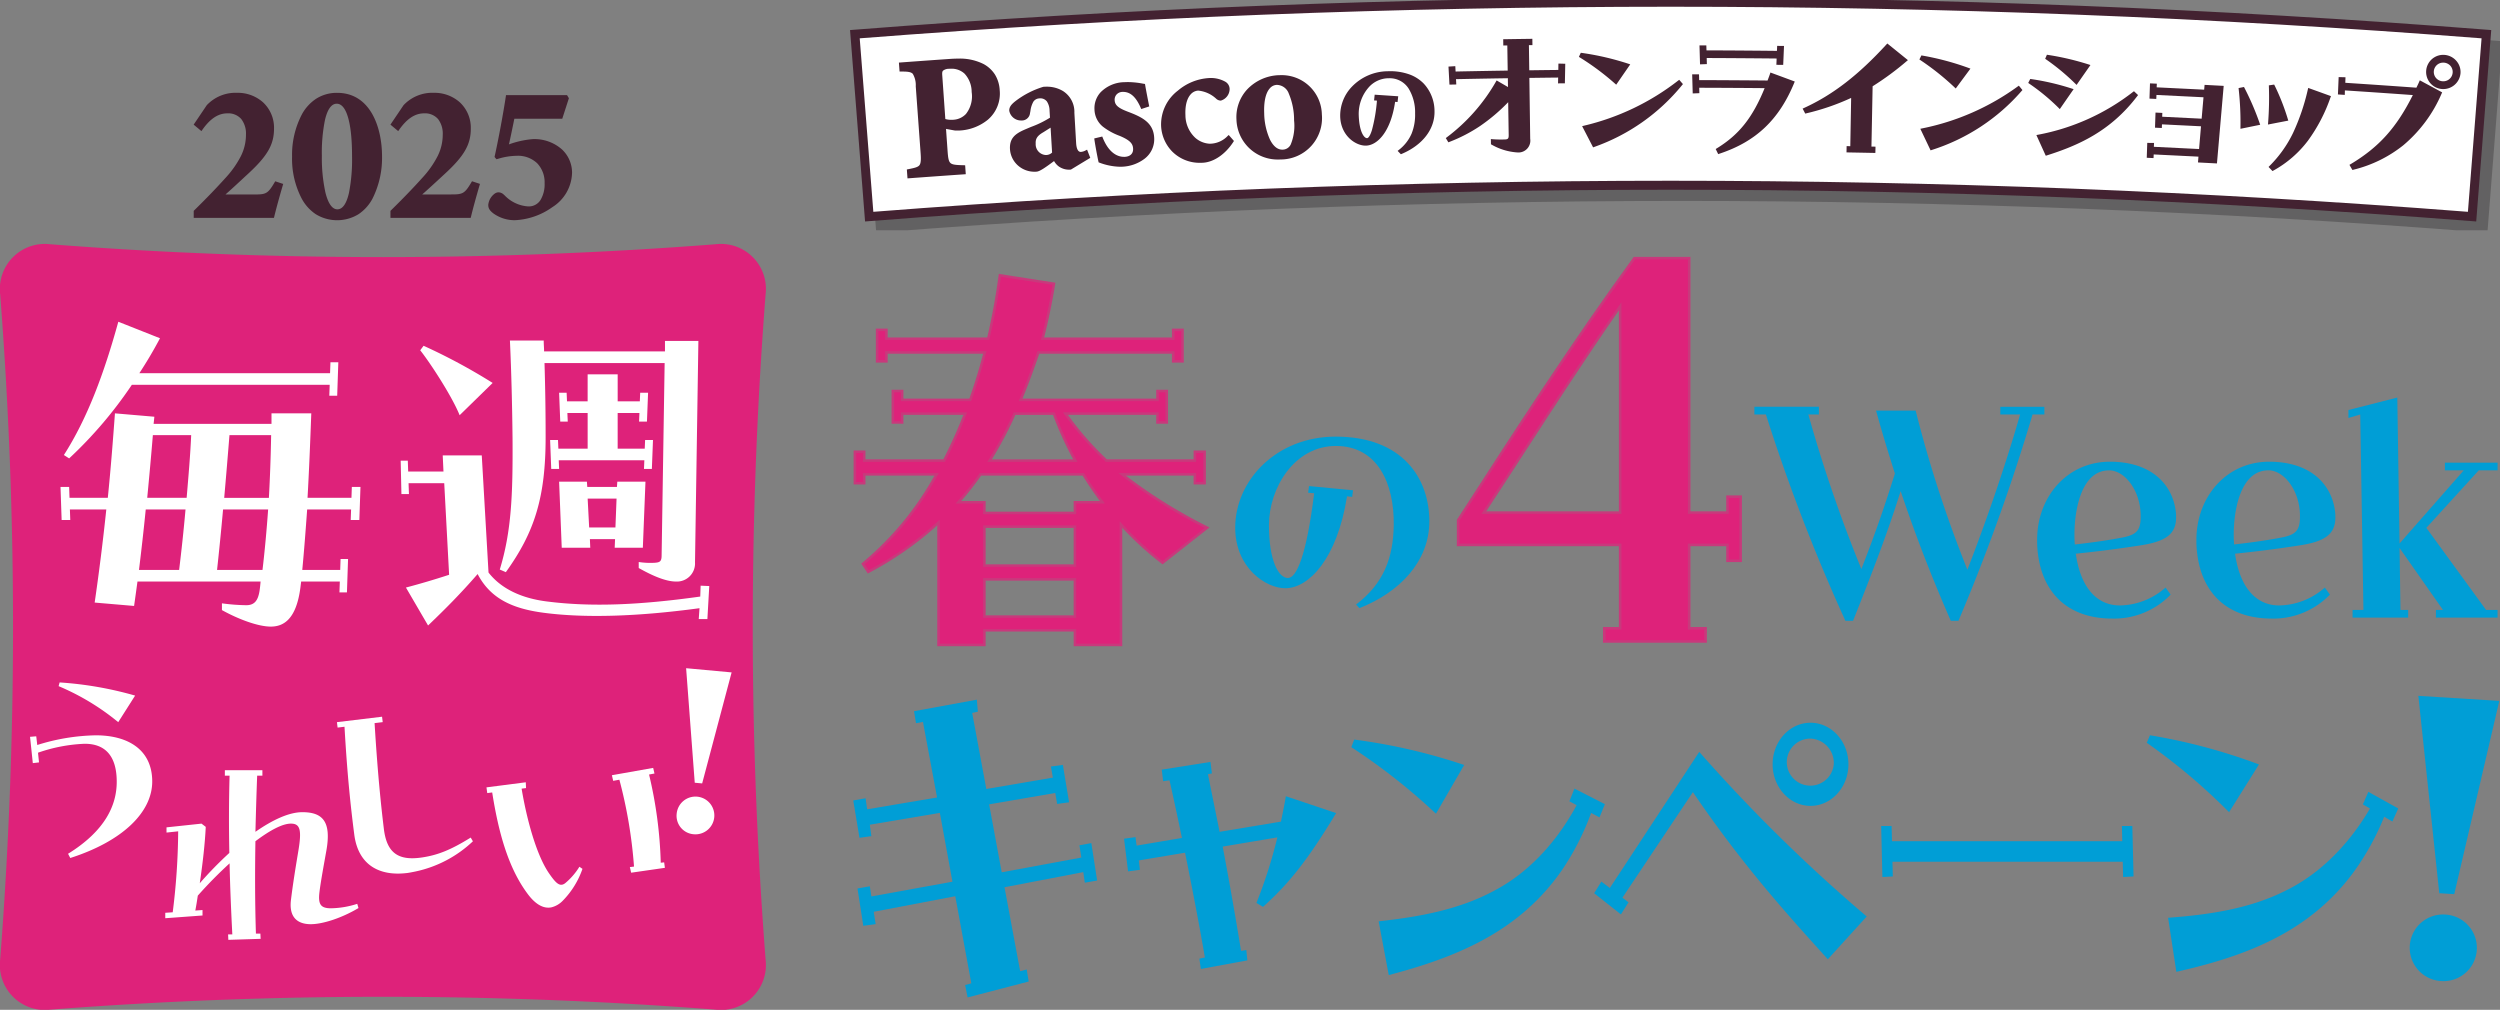 <svg xmlns="http://www.w3.org/2000/svg" xmlns:xlink="http://www.w3.org/1999/xlink" width="496.746" height="200.65" viewBox="0 0 496.746 200.65"><rect x="0" y="0" width="496.746" height="200.65" fill="#808080" stroke="none"/><defs><clipPath id="a"><rect width="496.746" height="200.65" fill="none"/></clipPath><clipPath id="c"><rect width="325.138" height="43.526" fill="none"/></clipPath></defs><g clip-path="url(#a)"><g clip-path="url(#a)"><path d="M95.081,55.6c-.613,2.07-1.341,4.714-1.724,6.323H77.876V60.891c2.031-1.993,4.253-4.253,6.207-6.438,2.874-3.219,4.178-5.825,4.178-8.813,0-2.721-1.341-4.484-3.948-4.484-2.3,0-3.947,1.609-5.211,3.41l-1.15-.958L80.4,39.967a7.583,7.583,0,0,1,5.863-2.375,6.709,6.709,0,0,1,7.051,6.859c0,2.989-1.149,5.174-5.058,8.776-1.5,1.379-3.641,3.372-5.02,4.56h6.438c2.375,0,2.835-.153,4.253-2.567Z" transform="translate(-39.127 -18.887)" fill="#432231"/><path d="M93.561,62.183H77.618v-1.4l.077-.076c2.434-2.389,4.518-4.551,6.2-6.426a19.294,19.294,0,0,0,3.126-4.433A9.54,9.54,0,0,0,88,45.639a4.734,4.734,0,0,0-.935-3.1,3.423,3.423,0,0,0-2.754-1.13c-1.831,0-3.419,1.049-5,3.3l-.161.229-1.544-1.286,2.6-3.857a7.847,7.847,0,0,1,6.06-2.466,7.522,7.522,0,0,1,5.137,1.9,6.879,6.879,0,0,1,2.172,5.214c0,3.161-1.3,5.423-5.141,8.965l-.593.547C86.6,55.111,85.1,56.5,83.929,57.529h5.75c2.3,0,2.677-.136,4.031-2.44l.106-.18,1.584.527-.071.239c-.657,2.222-1.365,4.816-1.721,6.31Zm-15.427-.516h15.02c.357-1.468,1-3.821,1.609-5.9l-.715-.238c-1.388,2.325-1.974,2.515-4.369,2.515H82.546l.526-.453c1.2-1.036,2.986-2.683,4.42-4.007l.593-.548a19.773,19.773,0,0,0,3.945-4.555,7.757,7.757,0,0,0,1.03-4.031,6.376,6.376,0,0,0-2.005-4.835,7.008,7.008,0,0,0-4.787-1.766,7.343,7.343,0,0,0-5.658,2.274L78.3,43.559l.757.631a9.919,9.919,0,0,1,2.114-2.213,5.256,5.256,0,0,1,3.146-1.08,3.965,3.965,0,0,1,3.148,1.313,5.233,5.233,0,0,1,1.058,3.429,10.045,10.045,0,0,1-1.036,4.432,19.783,19.783,0,0,1-3.207,4.553c-1.667,1.864-3.733,4.008-6.142,6.374Z" transform="translate(-39.127 -18.887)" fill="#432231"/><path d="M125.853,37.592c6.515,0,8.661,6.858,8.661,12.378,0,5.594-2.146,12.415-8.661,12.415s-8.7-6.859-8.7-12.378c0-5.672,2.3-12.415,8.7-12.415m-.076,1.647c-2.606,0-3.219,5.519-3.219,10.616,0,5.135.8,10.882,3.334,10.882,2.567,0,3.18-5.518,3.18-10.845,0-5.4-.766-10.653-3.295-10.653" transform="translate(-58.862 -18.887)" fill="#432231"/><path d="M125.853,37.334c6.583,0,8.919,6.807,8.919,12.636a17.99,17.99,0,0,1-1.92,8.432,8.552,8.552,0,0,1-2.756,3.047,8.125,8.125,0,0,1-8.49,0,8.632,8.632,0,0,1-2.769-3.051,17.015,17.015,0,0,1-1.94-8.385,17.307,17.307,0,0,1,1.984-8.463,8.66,8.66,0,0,1,2.774-3.027A7.6,7.6,0,0,1,125.853,37.334Zm0,24.793a7.139,7.139,0,0,0,6.548-3.978,17.046,17.046,0,0,0,1.854-8.179,17.345,17.345,0,0,0-1.854-8.132,8.077,8.077,0,0,0-2.588-2.872,7.556,7.556,0,0,0-7.879-.015,8.151,8.151,0,0,0-2.607,2.85,16.789,16.789,0,0,0-1.916,8.206C117.412,55.6,119.623,62.127,125.853,62.127Zm-.076-23.146c1.3,0,2.254,1.176,2.846,3.495a31.715,31.715,0,0,1,.707,7.417,34.827,34.827,0,0,1-.634,7.478c-.557,2.405-1.5,3.625-2.8,3.625s-2.253-1.249-2.866-3.711a32.613,32.613,0,0,1-.726-7.429C122.3,42.639,123.47,38.981,125.777,38.981Zm.115,21.5c1.031,0,1.805-1.085,2.3-3.225a34.342,34.342,0,0,0,.621-7.361c0-6.606-1.107-10.4-3.037-10.4-1.046,0-1.832,1.076-2.336,3.2a32.518,32.518,0,0,0-.625,7.16,32.1,32.1,0,0,0,.711,7.3C123.9,58.674,124.62,60.479,125.892,60.479Z" transform="translate(-58.862 -18.887)" fill="#432231"/><path d="M173.649,55.6c-.613,2.07-1.341,4.714-1.724,6.323H156.444V60.891c2.031-1.993,4.253-4.253,6.207-6.438,2.874-3.219,4.178-5.825,4.178-8.813,0-2.721-1.341-4.484-3.948-4.484-2.3,0-3.947,1.609-5.211,3.41l-1.15-.958,2.453-3.641a7.583,7.583,0,0,1,5.863-2.375,6.709,6.709,0,0,1,7.051,6.859c0,2.989-1.149,5.174-5.058,8.776-1.5,1.379-3.641,3.372-5.02,4.56h6.438c2.375,0,2.835-.153,4.253-2.567Z" transform="translate(-78.602 -18.887)" fill="#432231"/><path d="M172.129,62.183H156.186v-1.4l.077-.076c2.434-2.389,4.518-4.551,6.2-6.426a19.3,19.3,0,0,0,3.126-4.433,9.54,9.54,0,0,0,.985-4.209,4.734,4.734,0,0,0-.935-3.1,3.423,3.423,0,0,0-2.754-1.13c-1.831,0-3.419,1.049-5,3.3l-.161.229-1.544-1.286,2.6-3.857a7.847,7.847,0,0,1,6.06-2.466,7.522,7.522,0,0,1,5.137,1.9,6.879,6.879,0,0,1,2.172,5.214c0,3.161-1.3,5.423-5.141,8.965l-.592.547c-1.243,1.147-2.748,2.537-3.914,3.566h5.75c2.3,0,2.677-.136,4.031-2.44l.106-.18,1.584.527-.071.239c-.657,2.222-1.365,4.816-1.721,6.31ZM156.7,61.667h15.02c.357-1.468,1-3.821,1.609-5.9l-.715-.238c-1.388,2.325-1.974,2.515-4.369,2.515h-7.133l.526-.453c1.2-1.036,2.987-2.683,4.421-4.007l.593-.547a19.773,19.773,0,0,0,3.945-4.555,7.757,7.757,0,0,0,1.03-4.031,6.376,6.376,0,0,0-2.005-4.835,7.008,7.008,0,0,0-4.787-1.766,7.343,7.343,0,0,0-5.658,2.274l-2.314,3.435.757.631a9.917,9.917,0,0,1,2.114-2.213,5.255,5.255,0,0,1,3.146-1.08,3.965,3.965,0,0,1,3.148,1.313,5.233,5.233,0,0,1,1.058,3.429,10.045,10.045,0,0,1-1.036,4.432,19.783,19.783,0,0,1-3.207,4.553c-1.667,1.864-3.733,4.008-6.142,6.374Z" transform="translate(-78.602 -18.887)" fill="#432231"/><path d="M210.752,38.516l.23.383-1.227,3.794h-9.541c-.345,1.648-.843,4.177-1.227,5.748a19.044,19.044,0,0,1,5.1-1.188c4.944,0,7.55,3.142,7.55,6.438,0,2.375-1.112,4.713-3.832,6.629a13.483,13.483,0,0,1-7.281,2.529,6.921,6.921,0,0,1-4.062-1.264c-.8-.613-.958-1-.958-1.533a2.93,2.93,0,0,1,1.188-2.031,1.111,1.111,0,0,1,1.494.23,7.559,7.559,0,0,0,5.02,2.375c2.376,0,3.487-2.108,3.487-4.866a5.362,5.362,0,0,0-5.748-5.71,14.1,14.1,0,0,0-3.986.651l-.191-.23c.767-3.487,1.686-8.392,2.223-11.956Z" transform="translate(-98.226 -19.352)" fill="#432231"/><path d="M198.766,38.258H210.9l.365.608-1.32,4.084h-9.519c-.075.359-.156.753-.24,1.166-.27,1.316-.571,2.786-.836,3.925a18.3,18.3,0,0,1,4.736-1.047,8.259,8.259,0,0,1,5.806,2.053,6.322,6.322,0,0,1,2,4.643,8.3,8.3,0,0,1-3.941,6.84,13.814,13.814,0,0,1-7.43,2.576,7.235,7.235,0,0,1-4.222-1.32c-.789-.6-1.056-1.041-1.056-1.735a3.174,3.174,0,0,1,1.3-2.24l.008-.005a1.317,1.317,0,0,1,.737-.239,1.594,1.594,0,0,1,1.074.492l.147.129a7.1,7.1,0,0,0,4.7,2.18,2.738,2.738,0,0,0,2.419-1.283,6.086,6.086,0,0,0,.81-3.326,5.454,5.454,0,0,0-1.476-3.966,5.519,5.519,0,0,0-4.014-1.486,13.159,13.159,0,0,0-3.68.578l-.239.065-.16.043-.377-.454.027-.123c.789-3.586,1.7-8.5,2.219-11.939Zm11.84.516h-11.4c-.519,3.4-1.4,8.121-2.165,11.63l0,.006.078-.021a13.6,13.6,0,0,1,3.815-.6,5.611,5.611,0,0,1,6.006,5.968,6.587,6.587,0,0,1-.9,3.61,3.267,3.267,0,0,1-2.85,1.515,7.542,7.542,0,0,1-5.042-2.309l-.148-.13-.006-.005a1.11,1.11,0,0,0-.725-.356.8.8,0,0,0-.446.15,2.683,2.683,0,0,0-1.077,1.819c0,.395.061.721.857,1.328l.008.006a6.674,6.674,0,0,0,3.9,1.205,13.268,13.268,0,0,0,7.131-2.481,9.3,9.3,0,0,0,2.86-3.057,6.886,6.886,0,0,0,.864-3.362,5.811,5.811,0,0,0-1.84-4.267,7.756,7.756,0,0,0-5.452-1.913,18.759,18.759,0,0,0-5.009,1.173l-.452.163.114-.466c.286-1.174.634-2.87.941-4.367.1-.494.2-.961.283-1.373l.043-.205h9.563l1.133-3.5Z" transform="translate(-98.226 -19.352)" fill="#432231"/><path d="M152.122,239.628a8.941,8.941,0,0,1-9.955,9.955,856.209,856.209,0,0,0-132.177,0,8.941,8.941,0,0,1-9.955-9.955,856.34,856.34,0,0,0,0-132.177A8.941,8.941,0,0,1,9.99,97.5a856.334,856.334,0,0,0,132.177,0,8.94,8.94,0,0,1,9.955,9.955,856.342,856.342,0,0,0,0,132.177" transform="translate(0 -48.968)" fill="#de227a"/><path d="M24.164,161.31h1.715l.075,2.162h7.608c.6-5.893,1.044-11.711,1.418-16.784l7.833.672-.15,1.416H66.087v-2.088h7.906c-.223,6.042-.447,11.563-.745,16.784h8.727l.075-2.162h1.716l-.225,6.563H81.827l.075-2.088H73.173c-.3,4.177-.6,8.13-.97,12.01h7.535l.075-2.162H81.3l-.223,6.638H79.588l.075-2.162H71.98l-.149,1.194c-.821,6.341-3.357,7.757-5.893,7.757s-6.49-1.491-9.7-3.282v-1.342a38.418,38.418,0,0,0,4.849.373c1.64,0,2.312-.971,2.611-2.76.074-.448.148-1.12.223-1.94H39.456c-.224,1.641-.448,3.282-.672,4.848l-7.833-.672c.82-5.595,1.641-12.084,2.313-18.5H26.028l.075,2.088H24.387Zm.671-6.341c4.774-7.46,8.057-16.486,10.817-26.482l8.28,3.281c-1.343,2.538-2.685,4.774-4.1,6.939H77.724l.075-2.164h1.566l-.224,6.64H77.574l.075-2.162H38.337a83.781,83.781,0,0,1-12.458,14.62Zm22.9,22.826c.448-3.655.9-7.833,1.269-12.01H41.1c-.373,3.805-.9,8.429-1.343,12.01Zm1.492-14.323c.373-4.4.746-8.728.9-12.457H42.514c-.3,3.729-.746,8.578-1.119,12.457ZM64.3,177.8c.447-3.8.82-7.833,1.119-12.01H56.464c-.373,4.177-.82,8.58-1.194,12.01Zm1.268-14.323c.224-4.028.373-8.2.447-12.457h-8.28c-.3,3.729-.672,8.281-1.045,12.457Z" transform="translate(-12.141 -64.556)" fill="#fff"/><path d="M161.053,185.068c2.835-.746,5.595-1.566,8.579-2.536l-.97-18.2h-7.087l.075,2.162h-1.493l-.148-6.638h1.417l.074,2.162h7.012l-.149-3.207h7.758l1.342,23.273c2.612,3.358,6.788,5.147,11.562,5.745,8.728,1.119,18.276.746,30.51-.971l.074-2.162,1.716.074-.373,6.565h-1.716l.149-2.164c-12.084,1.641-22.677,2.014-31.032.9-6.191-.822-10.518-2.836-13.054-7.685-3.432,3.954-6.49,7.013-9.847,10.221Zm2.835-47.146.672-.895a116.2,116.2,0,0,1,13.725,7.386l-6.563,6.415c-1.493-3.729-5.819-10.369-7.833-12.906M179.7,181.487c2.312-7.534,2.611-14.844,2.536-26.109-.074-6.489-.223-12.9-.521-19.394h6.714c0,.745.074,1.491.074,2.163h24.021v-2.088h6.639l-.671,44.01a3.6,3.6,0,0,1-3.8,3.805c-2.163,0-5-1.342-7.385-2.686v-1.194a15.375,15.375,0,0,0,3.207.15c1.045-.076,1.343-.3,1.343-1.492l.6-38.193h-23.87c.149,4.922.223,9.771.223,14.7,0,11.935-2.163,18.872-7.906,26.854Zm10-25.736h1.567l.074,1.717h5.818v-7.087h-4.028l.075,1.715h-1.492l-.224-5.743h1.492l.075,1.715h4.1V142.7h5.968v5.372h4.4l.074-1.715h1.567l-.224,5.743h-1.566l.074-1.715h-4.327v7.087H208.5l.075-1.717h1.567l-.224,5.745h-1.566l.074-1.717H191.413l.075,1.717h-1.566Zm1.79,8.281h5.521l.074,1.045h5.894l.074-1.045h5.595l-.522,13.129h-5.595l.075-1.715h-5l.074,1.715h-5.669Zm11.189,9.1.224-5.743h-5.744l.3,5.743Z" transform="translate(-80.394 -68.323)" fill="#fff"/><path d="M19.553,306.569c7.4-4.589,9.672-9.672,9.672-14.31,0-4.933-2.122-7.549-6.365-7.549a31.742,31.742,0,0,0-9.277,1.775l.2,1.926-1.233.147L12,283.327l1.233-.1.2,1.728a40.808,40.808,0,0,1,11.645-1.924c6.464,0,11.2,2.91,11.2,9.177,0,6.07-5.823,11.844-16.283,15.2Zm-1.875-33.308.2-.739a70.924,70.924,0,0,1,15,2.615l-3.355,5.28a47.669,47.669,0,0,0-11.844-7.156" transform="translate(-6.031 -136.924)" fill="#fff"/><path d="M66,335.91l1.48-.1a134.037,134.037,0,0,0,1.086-16.087l-2.319.248v-1.036l6.957-.741.839.642c-.148,3.257-.593,7.154-1.185,11.2a75.164,75.164,0,0,1,5.872-6.021c-.1-5.032-.1-10.066.049-15.346h-.938v-1.086H85.3v1.086H84.26c-.148,3.8-.247,7.5-.346,11.152,3.4-2.367,6.662-3.9,9.326-3.9,4.047,0,5.773,1.876,4.787,7.55-.444,2.516-1.135,6.217-1.382,8.289-.3,2.419.2,3.207,2.122,3.257a17.712,17.712,0,0,0,5.379-.887l.247.838c-3.306,1.975-7.105,3.207-9.474,3.207-2.764,0-4.343-1.48-3.948-4.786.394-3.257.937-6.562,1.48-9.819.691-4.145.346-5.379-1.48-5.379-1.728,0-4.244,1.383-7.057,3.5-.1,6.07-.1,12.091.1,18.358H84.9l.049,1.036-6.415.2-.05-1.086h.839c-.246-4.834-.444-9.474-.543-14.112a85.738,85.738,0,0,0-6.316,6.415c-.148.987-.3,1.973-.494,2.96l1.431-.1v1.084l-7.4.543Z" transform="translate(-33.162 -154.54)" fill="#fff"/><path d="M148.465,317.27c-5.683.688-9.706-1.759-10.466-7.632-.746-5.773-1.408-12.056-1.943-21.434l-1.372.166-.131-1.078,8.965-1.082.131,1.077-1.616.195c.6,9.868,1.255,16.151,1.841,21s2.912,6.408,7.646,5.685c3.075-.47,5.637-1.473,9.614-3.943l.436.741a23.762,23.762,0,0,1-11.451,6.008c-.532.111-1.261.251-1.653.3" transform="translate(-67.604 -143.801)" fill="#fff"/><path d="M207.124,334.372c-1.535.281-3.126-.593-4.677-2.689-3.862-5.169-5.794-12.226-7.041-20.151l-.983.125-.156-1.135,7.81-1.012.053,1.154-.88.11c.971,5.856,2.9,13.18,5.49,16.888,1.367,1.972,2.134,2.679,3.156,1.908a13.284,13.284,0,0,0,2.838-3.276l.608.419a16.933,16.933,0,0,1-3.918,6.334,4.713,4.713,0,0,1-2.3,1.325m15.891-6.894-.258-1.118.827-.1A93.534,93.534,0,0,0,220.675,309l-1.229.226-.26-1.118,8.206-1.455.258,1.118-1.077.2a84.636,84.636,0,0,1,2.323,17.523l.676-.071.145,1.086Z" transform="translate(-97.606 -154.073)" fill="#fff"/><path d="M270.2,295.758a3.75,3.75,0,1,1,3.389,4.077,3.676,3.676,0,0,1-3.389-4.077m1.877-28.916,9.041.834-5.852,22.057-1.475-.136Z" transform="translate(-135.746 -134.07)" fill="#fff"/><g transform="translate(171.608 2.222)" opacity="0.25" style="mix-blend-mode:multiply;isolation:isolate"><g clip-path="url(#c)"><path d="M670.036,11.711l-2.845,36.252a2035.274,2035.274,0,0,0-318.492,0q-1.423-18.126-2.846-36.252a2071.61,2071.61,0,0,1,324.183,0" transform="translate(-345.375 -4.915)" fill="#090406"/><path d="M670.036,11.711l-2.845,36.252a2035.274,2035.274,0,0,0-318.492,0q-1.423-18.126-2.846-36.252a2071.61,2071.61,0,0,1,324.183,0" transform="translate(-345.375 -4.915)" fill="#090406"/><path d="M507.944,4.466c26.926,0,54.222.534,81.127,1.588s54.18,2.658,81.034,4.765l.891.07-2.985,38.034-.891-.07c-26.36-2.069-53.122-3.643-79.542-4.678s-53.2-1.559-79.634-1.559-53.223.525-79.634,1.559-53.182,2.609-79.542,4.678l-.891.07-.074-.943q-1.42-18.1-2.841-36.2l-.07-.891.891-.07c26.854-2.108,54.118-3.711,81.034-4.765S481.018,4.466,507.944,4.466Zm161.131,8.066C642.532,10.46,615.6,8.882,589,7.84c-26.883-1.053-54.154-1.587-81.057-1.587s-54.175.534-81.057,1.587c-26.6,1.042-53.53,2.62-80.073,4.692Q348.167,29.768,349.519,47c26.1-2.036,52.575-3.588,78.721-4.612,26.434-1.035,53.25-1.561,79.7-1.561s53.27.525,79.7,1.561C613.8,43.415,640.274,44.966,666.37,47Z" transform="translate(-345.375 -4.915)" fill="#090406"/></g></g><path d="M665.569,7.244,662.724,43.5a2035.274,2035.274,0,0,0-318.492,0L341.387,7.244a2071.6,2071.6,0,0,1,324.182,0" transform="translate(-171.524 -0.449)" fill="#fff"/><path d="M503.478,0C530.4,0,557.7.534,584.605,1.588s54.18,2.658,81.034,4.765l.891.07-2.985,38.034-.891-.07c-26.36-2.069-53.122-3.643-79.542-4.678s-53.2-1.559-79.634-1.559-53.223.525-79.634,1.559-53.182,2.609-79.542,4.678l-.891.07L340.426,6.423l.891-.07c26.854-2.108,54.118-3.711,81.034-4.765S476.552,0,503.478,0Zm161.13,8.066c-26.543-2.072-53.477-3.65-80.073-4.692-26.883-1.053-54.154-1.587-81.057-1.587S449.3,2.32,422.421,3.373c-26.6,1.042-53.53,2.62-80.073,4.692l2.705,34.471c26.1-2.036,52.574-3.588,78.721-4.612,26.434-1.035,53.25-1.561,79.7-1.561s53.27.525,79.7,1.561c26.147,1.024,52.626,2.576,78.721,4.612Z" transform="translate(-171.524 -0.449)" fill="#432231"/><path d="M369.52,23.986a11.657,11.657,0,0,1,6.425.989,5.777,5.777,0,0,1,3.079,5.012c.323,5.019-3.836,7.409-7.569,7.7a9.207,9.207,0,0,1-1.052,0l-2.063-.378.331,4.706c.205,2.906.459,3.026,3.506,3.093l.088,1.28q-5.53.381-11.059.792-.048-.64-.1-1.28c2.586-.5,2.928-.631,2.716-3.539l-.963-13.214c-.211-2.906-.586-3.193-3.234-3.171l-.1-1.28q4.992-.371,9.986-.718m-1.283,11.877a4.54,4.54,0,0,0,1.878.216c1.607-.112,4.165-1.224,3.858-5.792-.261-3.877-2.49-5.013-4.776-4.853a2.169,2.169,0,0,0-1.346.442,1.326,1.326,0,0,0-.241,1.095l.627,8.892" transform="translate(-180.641 -12.025)" fill="#432231"/><path d="M370.965,23.673a10.512,10.512,0,0,1,5.106,1.074,6.19,6.19,0,0,1,2.262,2.084,6.613,6.613,0,0,1,.95,3.139,6.826,6.826,0,0,1-2.353,5.838,9.66,9.66,0,0,1-5.456,2.142c-.173.012-.384.018-.6.018-.19,0-.366,0-.5-.014l-.029,0-1.732-.317.308,4.37c.1,1.414.21,2.1.6,2.431s1.145.386,2.655.42l.238.005.122,1.778-.26.018c-3.73.257-7.451.524-11.058.792l-.26.019-.026-.349q-.044-.6-.088-1.191l-.017-.231.227-.044c1.226-.239,1.935-.393,2.257-.779s.344-1.18.249-2.484L362.6,29.174a4.414,4.414,0,0,0-.59-2.48c-.384-.406-1.125-.46-2.381-.449l-.244,0-.133-1.784.26-.019c3.312-.246,6.672-.488,9.987-.718C370.007,23.691,370.5,23.673,370.965,23.673Zm-.086,13.773c.2,0,.4-.006.558-.017a9.127,9.127,0,0,0,5.153-2.017A6.322,6.322,0,0,0,378.763,30a5.52,5.52,0,0,0-2.946-4.8,10.012,10.012,0,0,0-4.852-1.008c-.454,0-.934.017-1.428.052-3.228.224-6.5.459-9.724.7l.058.777h.007c2.576,0,3.031.479,3.245,3.414l.963,13.214c.107,1.473.08,2.319-.368,2.857-.412.494-1.095.668-2.33.913q.029.395.059.789c3.443-.256,6.986-.509,10.54-.755l-.054-.782c-1.393-.034-2.225-.1-2.744-.539-.577-.493-.679-1.383-.778-2.791L368.055,37l.331.06,2.048.375C370.549,37.442,370.71,37.446,370.879,37.446ZM369.6,25.159a4.335,4.335,0,0,1,3.074,1.139,5.858,5.858,0,0,1,1.555,3.972,6.156,6.156,0,0,1-1.28,4.762,4.253,4.253,0,0,1-2.82,1.308c-.142.01-.287.015-.429.015a4.369,4.369,0,0,1-1.566-.25l-.15-.062-.638-9.054a1.578,1.578,0,0,1,.319-1.3,2.364,2.364,0,0,1,1.51-.516C369.321,25.164,369.464,25.159,369.6,25.159Zm.1,10.674c.13,0,.263,0,.393-.014a3.732,3.732,0,0,0,2.474-1.143,5.67,5.67,0,0,0,1.142-4.372,5.364,5.364,0,0,0-1.4-3.63,3.775,3.775,0,0,0-2.713-.994c-.127,0-.258,0-.389.014a1.9,1.9,0,0,0-1.185.372c-.147.143-.194.4-.16.887l.615,8.723A4.237,4.237,0,0,0,369.7,35.833Z" transform="translate(-180.641 -12.025)" fill="#432231"/><path d="M415.475,51.1a3.224,3.224,0,0,1-2.2-.6,3.489,3.489,0,0,1-.982-1.227c-1.272.945-2.906,2.192-3.567,2.233a4.582,4.582,0,0,1-5.017-4.167c-.117-1.835.666-2.72,2.471-3.563,2.012-.892,4.723-1.891,5.485-2.631q-.046-.761-.092-1.523c-.108-1.8-.833-2.765-2.341-2.672a1.734,1.734,0,0,0-1.358.778,6.562,6.562,0,0,0-.7,2.338,1.384,1.384,0,0,1-1.43,1.271,2.136,2.136,0,0,1-2.178-1.669c-.04-.623.352-1.1,1.122-1.705a17.234,17.234,0,0,1,5.454-2.805,6.211,6.211,0,0,1,3.671.788,4.671,4.671,0,0,1,2.174,4.146q.174,3,.347,5.991c.1,1.662.678,2.046,1.235,2.014a2.637,2.637,0,0,0,1.064-.339l.45,1.156Q417.279,50,415.475,51.1m-3.725-8.535c-.608.384-1.216.769-1.89,1.192a2.506,2.506,0,0,0-1.566,2.459,2.371,2.371,0,0,0,2.288,2.5,1.976,1.976,0,0,0,1.5-.646c-.1-1.628-.233-3.878-.331-5.506" transform="translate(-202.764 -17.656)" fill="#432231"/><path d="M408.377,51.778a4.925,4.925,0,0,1-3.512-1.39,4.744,4.744,0,0,1-1.416-3.031c-.134-2.1.9-3.014,2.621-3.816l0,0c.5-.223,1.061-.457,1.6-.683a19.592,19.592,0,0,0,3.723-1.819q-.042-.7-.084-1.4a3.343,3.343,0,0,0-.542-1.841,1.652,1.652,0,0,0-1.522-.587,1.468,1.468,0,0,0-1.157.662,5.022,5.022,0,0,0-.58,1.846c-.025.127-.051.26-.079.4a1.634,1.634,0,0,1-1.67,1.48c-.037,0-.076,0-.115,0a2.386,2.386,0,0,1-2.34-1.917c-.049-.764.453-1.323,1.221-1.927l0,0a17.379,17.379,0,0,1,5.542-2.849l.026-.007.027,0c.185-.011.369-.017.547-.017a6.2,6.2,0,0,1,3.274.842,4.892,4.892,0,0,1,2.3,4.355l.347,5.991c.047.807.243,1.77.912,1.77h.047a2.356,2.356,0,0,0,.959-.31l.258-.135.106.271.45,1.156.079.2-.188.113c-1.3.784-2.477,1.5-3.611,2.188l-.056.034-.065,0a3.518,3.518,0,0,1-2.376-.655,3.448,3.448,0,0,1-.9-1.045c-1.622,1.208-2.82,2.066-3.468,2.106C408.621,51.774,408.5,51.778,408.377,51.778Zm-2.089-7.764c-1.837.858-2.422,1.693-2.319,3.309a4.216,4.216,0,0,0,1.261,2.692,4.376,4.376,0,0,0,3.146,1.241c.11,0,.222,0,.333-.01.543-.034,2.138-1.221,3.193-2.007l.478-.356.142.268a3.216,3.216,0,0,0,.908,1.141l.008.006a2.954,2.954,0,0,0,1.956.545c1.061-.645,2.166-1.314,3.368-2.04l-.268-.688a2.578,2.578,0,0,1-.909.242l-.077,0c-.594,0-1.325-.392-1.433-2.261l-.347-5.991c-.113-1.958-.726-3.136-2.049-3.938a5.918,5.918,0,0,0-3.492-.752,16.868,16.868,0,0,0-5.338,2.753c-.774.609-1.051,1.011-1.021,1.482a1.889,1.889,0,0,0,1.9,1.426,1.134,1.134,0,0,0,1.191-1.061c.028-.139.054-.271.079-.4a5.429,5.429,0,0,1,.658-2.034,2,2,0,0,1,1.56-.894,2.165,2.165,0,0,1,1.967.788,3.832,3.832,0,0,1,.65,2.129q.046.762.092,1.523l.007.12-.086.083a16.709,16.709,0,0,1-3.971,2C407.341,43.56,406.787,43.793,406.289,44.014ZM410.5,48.98a2.641,2.641,0,0,1-2.466-2.748,2.774,2.774,0,0,1,1.69-2.7c.55-.345,1.056-.665,1.554-.98l.706-.446.027.441c.049.814.107,1.783.165,2.753s.116,1.939.165,2.753l.007.113-.078.082a2.244,2.244,0,0,1-1.672.727Zm1.016-5.959c-.486.307-.981.62-1.518.957l-.006,0c-1.108.655-1.5,1.256-1.438,2.219a2.135,2.135,0,0,0,1.945,2.258l.066,0a1.719,1.719,0,0,0,1.247-.487c-.048-.789-.1-1.713-.158-2.636Z" transform="translate(-202.764 -17.656)" fill="#432231"/><path d="M446.755,38.076c-1.033-2.378-2.284-3.425-3.932-3.338a1.794,1.794,0,0,0-1.758,1.935c.065,1.213.976,1.823,2.837,2.524,2.9,1.1,4.88,2.18,5.017,4.916.173,3.464-3.048,5.327-6.074,5.49a11.665,11.665,0,0,1-4.477-.8c-.183-.789-.63-3.162-.8-4.367l1.14-.272c.854,2.141,2.394,4.105,4.656,3.985a1.77,1.77,0,0,0,1.892-1.905c-.056-1.074-.62-1.843-2.839-2.768-2.363-.986-4.666-2.072-4.827-4.947-.154-2.736,2.007-5.011,5.726-5.208a16.318,16.318,0,0,1,3.815.322c.153.931.582,3.131.769,4.06l-1.139.371" transform="translate(-219.846 -16.734)" fill="#432231"/><path d="M443.961,33.045a16.263,16.263,0,0,1,2.874.287l.333.056.186.03.031.185c.153.93.582,3.132.767,4.05l.046.228-.221.072-.651.212-.714.232-.095-.218c-.944-2.173-2.058-3.186-3.505-3.186-.057,0-.115,0-.174,0a1.643,1.643,0,0,0-1.135.521,1.537,1.537,0,0,0-.376,1.139c.053.984.726,1.563,2.668,2.294,2.748,1.041,5.035,2.146,5.185,5.147a4.868,4.868,0,0,1-1.936,4.2,7.878,7.878,0,0,1-4.384,1.563c-.136.007-.277.011-.419.011a12.287,12.287,0,0,1-4.171-.827L438.143,49l-.031-.132c-.194-.836-.637-3.2-.807-4.389l-.034-.236,1.591-.38.084.209c1.328,3.329,3.212,3.826,4.217,3.826.06,0,.122,0,.183,0,1.08-.057,1.7-.667,1.645-1.631-.048-.922-.5-1.634-2.679-2.541A12.525,12.525,0,0,1,439,41.912a4.536,4.536,0,0,1-1.68-3.367,4.691,4.691,0,0,1,1.206-3.466,6.772,6.772,0,0,1,4.767-2.017C443.516,33.051,443.74,33.045,443.961,33.045Zm2.939.827-.153-.026a15.81,15.81,0,0,0-2.786-.279c-.212,0-.426.006-.636.017a6.26,6.26,0,0,0-4.406,1.845,4.179,4.179,0,0,0-1.073,3.088,3.989,3.989,0,0,0,1.5,3,12.112,12.112,0,0,0,3.171,1.723c2.118.883,2.931,1.694,3,3a2.028,2.028,0,0,1-2.139,2.179c-.07,0-.141.006-.211.006a4.053,4.053,0,0,1-2.911-1.292,8.314,8.314,0,0,1-1.705-2.654l-.69.165c.183,1.2.556,3.17.734,3.977a11.746,11.746,0,0,0,3.848.739c.133,0,.264,0,.391-.01,3.017-.162,5.987-2.006,5.827-5.217a3.815,3.815,0,0,0-1.382-2.887,11.991,11.991,0,0,0-3.467-1.8,7.435,7.435,0,0,1-2.167-1.114,2.172,2.172,0,0,1-.838-1.64,2.048,2.048,0,0,1,.509-1.516,2.139,2.139,0,0,1,1.5-.693c.067,0,.135-.005.2-.005,1.629,0,2.868,1.045,3.888,3.283l.265-.086.43-.14C447.4,36.578,447.06,34.807,446.9,33.872Z" transform="translate(-219.846 -16.734)" fill="#432231"/><path d="M478.072,43.955c-1.508,2.355-3.773,3.947-5.9,4.044a7.364,7.364,0,0,1-7.99-7.086,8.236,8.236,0,0,1,3.249-6.79,10.286,10.286,0,0,1,6-2.429,5.54,5.54,0,0,1,3.124.7,1.446,1.446,0,0,1,.72,1.253,2.21,2.21,0,0,1-1.493,2.009A1.08,1.08,0,0,1,475,35.3c-1.561-1.182-2.778-1.682-3.724-1.639-1.368.062-2.953,1.457-2.776,5.2.219,4.607,3.67,5.94,5.168,5.874a5.238,5.238,0,0,0,3.668-1.619l.734.836" transform="translate(-233.217 -15.921)" fill="#432231"/><path d="M471.745,48.27a7.692,7.692,0,0,1-5.6-2.227,7.787,7.787,0,0,1-2.219-5.118,8.455,8.455,0,0,1,3.346-7.007,10.485,10.485,0,0,1,6.154-2.486,5.86,5.86,0,0,1,3.278.737,1.7,1.7,0,0,1,.839,1.461v.009a2.427,2.427,0,0,1-1.743,2.271h-.051a1.361,1.361,0,0,1-.914-.407,6.107,6.107,0,0,0-3.546-1.58,2.149,2.149,0,0,0-1.479.738c-.54.593-1.161,1.8-1.048,4.187a6.156,6.156,0,0,0,1.94,4.441,4.684,4.684,0,0,0,2.86,1.187l.1,0a4.96,4.96,0,0,0,3.5-1.549l.2-.183L478.4,43.93l-.106.165c-1.58,2.469-3.919,4.064-6.1,4.164C472.04,48.267,471.891,48.27,471.745,48.27Zm2-16.322c-.1,0-.2,0-.3.007a9.969,9.969,0,0,0-5.85,2.371,7.941,7.941,0,0,0-3.152,6.574,7.265,7.265,0,0,0,2.068,4.776,7.181,7.181,0,0,0,5.231,2.072c.138,0,.279,0,.419-.01,1.971-.09,4.095-1.525,5.581-3.76l-.428-.488A5.389,5.389,0,0,1,473.681,45l-.12,0a5.158,5.158,0,0,1-3.2-1.314,6.5,6.5,0,0,1-2.119-4.81c-.121-2.565.577-3.9,1.183-4.564a2.667,2.667,0,0,1,1.841-.908l.124,0a6.723,6.723,0,0,1,3.769,1.694l.018.015a.834.834,0,0,0,.572.28h.027a2.013,2.013,0,0,0,1.244-1.741,1.188,1.188,0,0,0-.6-1.04A5.141,5.141,0,0,0,473.746,31.948Z" transform="translate(-233.217 -15.921)" fill="#432231"/><path d="M502.388,30.547a7.734,7.734,0,0,1,8.338,7.544A8.241,8.241,0,0,1,494.275,39.1a8.207,8.207,0,0,1,8.112-8.551m-.368,1.4c-1.508.057-2.92,1.675-2.751,5.938.172,4.3,1.73,7.533,3.923,7.45,1.324-.05,2.719-1,2.536-6.064-.175-4.818-1.533-7.407-3.709-7.324" transform="translate(-248.335 -15.344)" fill="#432231"/><path d="M502.758,30.279a7.972,7.972,0,0,1,8.229,7.8,8.218,8.218,0,0,1-8.114,8.951c-.134.005-.27.008-.4.008a8.191,8.191,0,0,1-8.455-7.932,8.109,8.109,0,0,1,2.118-5.984,9.12,9.12,0,0,1,6.245-2.838C502.5,30.281,502.633,30.279,502.758,30.279Zm-.288,16.24c.126,0,.255,0,.383-.007a7.7,7.7,0,0,0,7.612-8.412,7.45,7.45,0,0,0-7.707-7.3c-.119,0-.24,0-.36.007a8.587,8.587,0,0,0-5.881,2.671,7.827,7.827,0,0,0,5.953,13.041Zm-.35-14.833a3.123,3.123,0,0,1,2.767,2.029,13.962,13.962,0,0,1,1.1,5.548,10.049,10.049,0,0,1-.736,5.048A2.311,2.311,0,0,1,503.2,45.6l-.092,0c-1.145,0-2.147-.788-2.9-2.278a13.687,13.687,0,0,1-1.206-5.424c-.1-2.512.343-4.375,1.28-5.387a2.443,2.443,0,0,1,1.722-.822Zm.99,13.392h.072a1.8,1.8,0,0,0,1.615-1.02,9.747,9.747,0,0,0,.67-4.774,13.473,13.473,0,0,0-1.048-5.335,2.578,2.578,0,0,0-2.39-1.738,1.907,1.907,0,0,0-1.358.655c-.586.634-1.26,2.017-1.141,5.012a13.165,13.165,0,0,0,1.15,5.21C501.137,44,501.93,45.078,503.11,45.078Z" transform="translate(-248.335 -15.344)" fill="#432231"/><path d="M547.25,44.562a8.651,8.651,0,0,0,3.345-7.475c-.039-3.9-1.715-7.35-5.638-7.244s-6.192,4.114-6.085,7.566c.1,3.229,1.026,4.887,1.929,4.86.791-.023,1.664-2.044,2.234-7.961l-.568-.04.067-.62q2.076.138,4.152.28-.035.31-.069.62l-.483-.043c-.781,5.865-3.358,8.662-5.559,8.727-1.806.053-4.744-1.737-4.866-5.5-.144-4.406,3.62-8.606,9.2-8.758,6.344-.171,8.933,3.682,9.023,7.668.084,3.707-2.59,6.66-6.358,8.249l-.319-.329" transform="translate(-269.155 -14.555)" fill="#432231"/><path d="M547.506,45.2l-.124-.128-.319-.329-.2-.206.224-.179a8.235,8.235,0,0,0,2.555-3.26,10.047,10.047,0,0,0,.691-4.01,9.069,9.069,0,0,0-1.278-4.921,4.454,4.454,0,0,0-3.923-2.065l-.169,0a5.335,5.335,0,0,0-3.791,1.743,7.988,7.988,0,0,0-2.04,5.554c.1,3.357,1.065,4.608,1.647,4.608h.014c.11,0,.5-.127.958-1.587a32.078,32.078,0,0,0,1-5.871l-.571-.041.123-1.139.25.017c1.5.1,2.855.191,4.153.28l.272.019-.031.271q-.028.244-.055.488l-.043.385-.49-.044c-.85,5.918-3.5,8.638-5.776,8.706H540.5c-2.039,0-4.927-2-5.049-5.753a8.3,8.3,0,0,1,2.337-5.97,10.024,10.024,0,0,1,7.112-3.058,11.43,11.43,0,0,1,4.39.662,7.545,7.545,0,0,1,2.753,1.786,8.05,8.05,0,0,1,2.147,5.476c.081,3.564-2.356,6.74-6.517,8.5ZM545.132,29.58a5.011,5.011,0,0,1,4.358,2.3,9.581,9.581,0,0,1,1.365,5.206,8.917,8.917,0,0,1-3.207,7.489,11.42,11.42,0,0,0,4.341-3.176,7.152,7.152,0,0,0,1.677-4.749,7.531,7.531,0,0,0-2-5.124,8.489,8.489,0,0,0-6.359-2.295c-.13,0-.263,0-.4.005a9.506,9.506,0,0,0-6.746,2.894,7.779,7.779,0,0,0-2.2,5.595,5.552,5.552,0,0,0,1.679,3.961,4.405,4.405,0,0,0,2.848,1.287h.071a4.225,4.225,0,0,0,3.107-2.078,14.62,14.62,0,0,0,2.2-6.422l.033-.248.478.043.011-.1-3.63-.244-.011.1.565.04-.026.266c-.528,5.482-1.341,8.163-2.486,8.2h-.029c-1.2,0-2.075-2.055-2.169-5.114a8.528,8.528,0,0,1,2.182-5.928,5.846,5.846,0,0,1,4.157-1.907Z" transform="translate(-269.155 -14.555)" fill="#432231"/><path d="M578.046,35.549a36.7,36.7,0,0,0,9.85-11.159l2.427,1.415-.039-2.477q-5.414.084-10.828.2l.055,1.056-.834.017-.166-3.069.835-.051q.028.528.056,1.056,5.433-.113,10.866-.2-.043-2.759-.086-5.517l-.8.013q-.006-.363-.011-.726,2.632-.043,5.265-.078l.01.726-.7.01q.038,2.759.076,5.517,3.143-.043,6.286-.077.01-.628.02-1.256l.837.024q-.033,1.685-.066,3.371l-.836.009q.01-.578.021-1.157-3.125.034-6.249.077.085,6.178.17,12.355a2.1,2.1,0,0,1-2.355,2.446,11.338,11.338,0,0,1-4.906-1.507q-.005-.3-.01-.6a22.858,22.858,0,0,0,2.492.058c.9-.014,1.057-.412,1.045-1.173q-.056-3.567-.111-7.135a31.651,31.651,0,0,1-12.031,8.286l-.276-.457" transform="translate(-290.429 -8.053)" fill="#432231"/><path d="M591.783,38.333a11.775,11.775,0,0,1-4.968-1.537l-.136-.072-.018-1.036.286.022c.617.047,1.091.066,1.633.066.261,0,.523,0,.826-.009h.009c.692-.011.8-.225.788-.908l-.1-6.5a36.077,36.077,0,0,1-5.562,4.718,30.545,30.545,0,0,1-6.123,3.176l-.2.08-.511-.846.187-.142a36.485,36.485,0,0,0,9.783-11.084l.132-.224.225.131,2.028,1.181-.027-1.754c-3.363.053-6.824.116-10.3.188l.055,1.056-.269.006-.835.017-.252,0-.193-3.579.258-.016.557-.034.541-.033.056,1.066c3.464-.072,6.945-.135,10.354-.189l-.078-4.995-.8.013,0-.261q-.006-.364-.011-.727l0-.261.26,0c1.746-.028,3.517-.054,5.266-.078l.261,0,.017,1.247-.7.01.069,4.995c1.869-.025,3.808-.049,5.772-.07l.02-1.267,1.36.039-.076,3.883-1.358.015.021-1.157c-1.944.021-3.866.045-5.719.07l.167,12.094a2.361,2.361,0,0,1-2.612,2.71ZM587.2,36.406a11.081,11.081,0,0,0,4.587,1.405h.056c1.471-.023,2.118-.7,2.1-2.181l-.174-12.616.261,0c2.019-.028,4.122-.054,6.25-.077l.269,0-.021,1.157.314,0,.056-2.859-.315-.009-.02,1.246-.254,0c-2.142.023-4.257.049-6.285.077l-.261,0-.083-6.038.7-.01,0-.2c-1.576.021-3.169.045-4.742.07q0,.1,0,.2l.8-.013.094,6.039-.261,0c-3.575.055-7.23.122-10.865.2l-.253.005-.055-1.046h-.016l-.3.018.138,2.558.313-.007-.055-1.056.269-.006c3.653-.076,7.3-.143,10.829-.2l.261,0,.05,3.2-.4-.234-2.2-1.284a36.872,36.872,0,0,1-9.6,10.869l.041.068a29.865,29.865,0,0,0,5.817-3.042,36.368,36.368,0,0,0,5.917-5.1l.44-.46.121,7.771c.013.851-.2,1.421-1.3,1.438h-.009c-.305,0-.569.009-.834.009-.47,0-.888-.014-1.387-.047Z" transform="translate(-290.429 -8.053)" fill="#432231"/><path d="M631.2,22.078l.2-.431a53.95,53.95,0,0,1,9.253,2.155q-1.214,1.756-2.424,3.513a50.544,50.544,0,0,0-7.026-5.236m.687,14.035a48.713,48.713,0,0,0,18.864-9.024l.434.5a39.179,39.179,0,0,1-17.375,12.246q-.96-1.859-1.923-3.718" transform="translate(-317.134 -10.876)" fill="#432231"/><path d="M631.239,21.361l.193.028a53.848,53.848,0,0,1,9.3,2.166l.33.11-.2.286c-.759,1.1-1.552,2.247-2.423,3.512l-.167.242-.221-.195a50.509,50.509,0,0,0-6.991-5.21l-.2-.121.095-.209.2-.432Zm9,2.58a53.439,53.439,0,0,0-8.684-2.008l-.02.044a50.849,50.849,0,0,1,6.645,4.947C638.908,25.863,639.585,24.882,640.235,23.941Zm10.551,2.794.16.182.435.5.147.168-.143.171A39.457,39.457,0,0,1,633.9,40.076l-.217.082-.107-.206c-.7-1.363-1.333-2.579-1.923-3.717l-.153-.295.323-.079a48.538,48.538,0,0,0,18.768-8.979Zm.054.854-.127-.145a48.891,48.891,0,0,1-18.443,8.844c.516.995,1.063,2.052,1.664,3.217a41.569,41.569,0,0,0,8.844-4.52A40.029,40.029,0,0,0,650.841,27.589Z" transform="translate(-317.134 -10.876)" fill="#432231"/><path d="M681.029,39.087c4.659-2.852,7.38-6.461,9.773-12.453q-6.828-.064-13.656-.082.016.546.031,1.09l-.8.031q-.047-1.635-.093-3.271l.836,0q.015.578.029,1.157,7.015.018,14.03.085c.172-.494.377-.988.549-1.515q2.165.8,4.327,1.6c-3.234,7.859-8.118,11.77-14.729,13.952l-.3-.6m-3.292-20.429.838,0q.015.5.03.991,7.252.024,14.505.1.022-.5.044-.991l.837.009q-.068,1.618-.135,3.236L693.02,22q.023-.627.046-1.255-7.216-.075-14.431-.1.014.611.029,1.223l-.837.031q-.046-1.62-.091-3.238" transform="translate(-339.786 -9.374)" fill="#432231"/><path d="M681.192,40l-.189-.38L680.8,39.2l-.107-.214.2-.125c4.431-2.712,7.123-6.088,9.524-11.973-4.272-.039-8.643-.065-13-.077l.031,1.079-1.322.052-.008-.264q-.047-1.635-.093-3.271l-.008-.269,1.359,0,.007.254q.012.452.023.9c4.489.012,9.059.04,13.592.082.056-.156.115-.312.173-.465.106-.281.215-.572.312-.868l.084-.257.254.094c1.6.588,3.012,1.111,4.327,1.6l.253.094-.1.25c-3.025,7.352-7.617,11.7-14.889,14.1Zm.176-.818.089.18a23,23,0,0,0,8.323-4.721,24.223,24.223,0,0,0,5.928-8.761c-1.173-.435-2.428-.9-3.821-1.412-.076.217-.155.428-.233.634s-.159.421-.231.629l-.062.177-.187,0c-4.678-.044-9.4-.073-14.028-.085h-.254l-.006-.254q-.011-.451-.023-.9h-.313q.039,1.369.078,2.738l.279-.011-.031-1.1h.269c4.58.012,9.175.039,13.657.082l.381,0-.141.354a30.017,30.017,0,0,1-4.073,7.467A20.841,20.841,0,0,1,681.369,39.183Zm12.738-16.914-1.357-.015L692.8,21c-4.59-.047-9.261-.079-13.893-.1q.011.477.023.954l.006.258-1.358.05-.106-3.771,1.36,0,.03.991c4.625.016,9.333.048,14,.1l.044-.991,1.359.015Zm-.815-.531.315,0,.113-2.714-.316,0-.044.991-.252,0c-4.835-.05-9.715-.084-14.5-.1h-.252l-.03-.991H678l.076,2.706.317-.012q-.012-.483-.023-.965l-.006-.268h.268c4.811.016,9.667.049,14.433.1l.268,0Z" transform="translate(-339.786 -9.374)" fill="#432231"/><path d="M720.589,30.789c6.269-2.859,11.382-7.13,16.495-12.706q1.831,1.476,3.656,2.955a56.007,56.007,0,0,1-6.861,5.043q-.121,6.193-.241,12.386l.8.015c0,.242-.01.485-.014.727q-2.6-.051-5.209-.1c0-.243.008-.485.012-.727l.73.013q.09-5.136.181-10.272a45.931,45.931,0,0,1-9.251,3.228l-.293-.565" transform="translate(-362.047 -9.085)" fill="#432231"/><path d="M734.675,39.475l-.261-.005c-1.665-.033-3.418-.065-5.208-.1l-.261,0,.021-1.25.731.013.169-9.591a46.373,46.373,0,0,1-8.922,3.066l-.2.048-.189-.364-.2-.382-.126-.244.25-.114c5.725-2.611,10.787-6.511,16.411-12.645l.165-.181.191.154c1.171.944,2.4,1.938,3.656,2.956l.245.2-.241.2a56.627,56.627,0,0,1-6.772,4.991q-.117,5.992-.233,11.983l.8.015,0,.261q0,.183-.007.366t-.007.361Zm-5.2-.619c1.607.028,3.182.057,4.688.086q0-.05,0-.1t0-.1l-.8-.015.005-.261q.12-6.193.241-12.386l0-.143.122-.075a55.191,55.191,0,0,0,6.588-4.817c-1.1-.893-2.183-1.767-3.219-2.6-5.526,6-10.53,9.858-16.164,12.472l.072.139v0a45.455,45.455,0,0,0,9-3.162l.381-.183-.193,10.956-.73-.013Z" transform="translate(-362.047 -9.085)" fill="#432231"/><path d="M767.165,23.136l.211-.424a54.052,54.052,0,0,1,9.178,2.457q-1.271,1.715-2.538,3.431a50.541,50.541,0,0,0-6.852-5.464m.226,14.05a48.72,48.72,0,0,0,19.152-8.4l.418.51a39.188,39.188,0,0,1-17.77,11.669q-.9-1.89-1.8-3.779" transform="translate(-385.448 -11.411)" fill="#432231"/><path d="M767.229,22.421l.192.034a53.945,53.945,0,0,1,9.223,2.47l.327.121-.207.28c-.741,1-1.524,2.059-2.537,3.431l-.175.237-.214-.2a50.506,50.506,0,0,0-6.817-5.437l-.191-.127.1-.206.129-.259Zm8.907,2.874A54.387,54.387,0,0,0,767.523,23l-.022.043a50.845,50.845,0,0,1,6.48,5.163C774.819,27.075,775.5,26.156,776.136,25.295Zm10.455,3.139.713.87-.149.167a39.466,39.466,0,0,1-17.88,11.743l-.22.075-.1-.21q-.9-1.89-1.8-3.779l-.143-.3.325-.068a48.544,48.544,0,0,0,19.055-8.358Zm.026.855-.06-.073-.062-.076a48.891,48.891,0,0,1-18.725,8.234q.78,1.635,1.558,3.27a41.575,41.575,0,0,0,8.988-4.228A40.048,40.048,0,0,0,786.617,29.289Z" transform="translate(-385.448 -11.411)" fill="#432231"/><path d="M810.625,27.669l.215-.422a48.437,48.437,0,0,1,8.058,1.883q-1.186,1.706-2.369,3.414a41.616,41.616,0,0,0-5.9-4.875m1.66,10.637a44.1,44.1,0,0,0,18.993-8.56l.481.452c-5.118,6.747-11.218,9.6-17.841,11.7q-.815-1.8-1.633-3.6m1.692-15.444.183-.423a52.846,52.846,0,0,1,8.074,1.9q-1.191,1.7-2.379,3.41a44.392,44.392,0,0,0-5.878-4.883" transform="translate(-407.284 -11.274)" fill="#432231"/><path d="M814,22.151l.2.03a53.166,53.166,0,0,1,8.115,1.906l.337.108-.2.29c-.886,1.268-1.664,2.383-2.379,3.409l-.175.252-.22-.214a44.35,44.35,0,0,0-5.844-4.855l-.177-.122.086-.2.092-.212.091-.211Zm7.816,2.326a52.75,52.75,0,0,0-7.5-1.749l-.011.025-.007.016a44.65,44.65,0,0,1,5.514,4.575C820.426,26.468,821.084,25.525,821.816,24.477Zm-11.124,2.484.185.027a48.886,48.886,0,0,1,8.1,1.893l.334.109-.2.289c-.747,1.074-1.522,2.191-2.369,3.414l-.18.261-.221-.227a41.245,41.245,0,0,0-5.866-4.842l-.187-.13Zm7.79,2.309a48.3,48.3,0,0,0-7.495-1.738l-.027.053a42.3,42.3,0,0,1,5.533,4.551C817.2,31.122,817.851,30.179,818.482,29.27ZM831.3,29.4l.161.151.481.452.171.161-.141.188C826.624,37.4,820.172,40.187,814,42.15l-.221.07-.1-.211q-.815-1.8-1.632-3.6l-.137-.3.325-.063a43.891,43.891,0,0,0,18.884-8.511Zm.113.822-.149-.14a44.32,44.32,0,0,1-18.6,8.411q.7,1.542,1.4,3.084a41.805,41.805,0,0,0,9.208-4.015A29.4,29.4,0,0,0,831.408,30.227Z" transform="translate(-407.284 -11.274)" fill="#432231"/><path d="M857.9,45.667l.831.005-.036.76q4.748.222,9.495.467.213-2.52.426-5.039-4.142-.213-8.286-.41l-.034.725-.833-.04q.042-1.237.084-2.476l.833.039-.036.758q4.178.2,8.356.414.207-2.388.414-4.775-4.939-.255-9.878-.487-.019.4-.037.793l-.834-.039q.042-1.255.083-2.509l.835.039-.034.725q4.975.234,9.95.491.042-.477.083-.955l3.273.172q-.648,7.442-1.293,14.885-1.625-.087-3.249-.17.046-.577.093-1.153-4.711-.243-9.423-.464-.017.363-.034.726l-.829-.039q.04-1.222.08-2.444" transform="translate(-430.995 -17.009)" fill="#432231"/><path d="M871.5,49.484l-.252-.013q-1.625-.087-3.249-.17l-.268-.014.092-1.153c-2.884-.148-5.873-.3-8.893-.438q-.011.232-.021.465l-.012.261-1.347-.063.1-2.956.254,0,.831.005H859l-.036.771c2.979.14,6,.289,8.983.442q.107-1.274.215-2.548l.167-1.971c-2.676-.138-5.282-.267-7.754-.384l-.034.726-1.35-.065.1-3,.28.013.817.039.26.013-.036.758c2.678.128,5.314.259,7.845.389q.184-2.127.369-4.255c-3.167-.163-6.308-.318-9.346-.461q-.013.266-.025.532l-.012.261-1.352-.063.009-.257q.042-1.255.083-2.509l.009-.264.543.025.556.026.261.012-.034.726c3.2.151,6.37.307,9.439.465l.017-.19q.022-.257.045-.514l.022-.251.252.013,3.273.172.27.014-.023.269q-.648,7.442-1.293,14.885Zm-3.206-.691,2.729.142q.622-7.182,1.247-14.364l-2.751-.145-.023.262-.06.693-.252-.013c-3.229-.167-6.577-.332-9.949-.491l-.261-.012.034-.725-.3-.014H858.7q-.033.994-.066,1.988l.316.015q.012-.266.025-.532l.012-.261.261.012c3.206.15,6.53.314,9.879.487l.27.014-.023.269q-.207,2.388-.414,4.775l-.022.251-.252-.013c-2.688-.139-5.5-.278-8.355-.414l-.261-.012.036-.758-.308-.014-.066,1.954.315.015.034-.725.261.012c2.633.125,5.421.263,8.287.411l.269.014-.212,2.508q-.118,1.4-.237,2.8l-.021.252-.252-.013c-3.153-.163-6.347-.32-9.493-.467l-.261-.012.035-.749-.305,0-.063,1.933.311.015q.011-.233.022-.466l.012-.261.261.012c3.2.151,6.375.307,9.425.464l.268.014Z" transform="translate(-430.995 -17.009)" fill="#432231"/><path d="M894.533,34.963l.644-.13a53.511,53.511,0,0,1,3.016,7.019q-1.655.336-3.308.675a61.075,61.075,0,0,0-.351-7.564m5.993-.522.642-.095a42.862,42.862,0,0,1,2.618,6.673q-1.707.328-3.413.66a66.671,66.671,0,0,0,.153-7.239m.037,15.986c4.028-4.033,6.042-8.574,7.7-15.357q2,.719,4,1.443c-2.436,6.664-5.7,11.323-11.229,14.4l-.47-.491" transform="translate(-449.442 -17.257)" fill="#432231"/><path d="M901.312,34.062l.087.162a44.026,44.026,0,0,1,2.637,6.719l.087.279-.287.055q-1.707.328-3.413.66l-.34.066.03-.345a65.138,65.138,0,0,0,.152-7.209l-.006-.231.246-.036.625-.092Zm2.138,6.758a43.43,43.43,0,0,0-2.425-6.187l-.231.034a66.808,66.808,0,0,1-.131,6.692Zm-8.133-6.28.091.173a53.71,53.71,0,0,1,3.031,7.053l.1.283-.295.06q-1.654.336-3.308.675l-.318.065,0-.324a60.415,60.415,0,0,0-.35-7.531l-.026-.237Zm2.529,7.117a53.115,53.115,0,0,0-2.809-6.528l-.219.044a60.808,60.808,0,0,1,.331,7.034Zm10.234-6.93.273.1c1.334.48,2.68.965,4,1.443l.246.089-.09.246a32.5,32.5,0,0,1-4.49,8.614,21.691,21.691,0,0,1-6.857,5.929l-.176.1-.786-.821.18-.181a23.83,23.83,0,0,0,4.689-6.577,42.65,42.65,0,0,0,2.943-8.657Zm3.848,1.943c-1.15-.416-2.318-.838-3.479-1.255-1.752,7.052-3.881,11.306-7.52,15.016l.154.161a21.151,21.151,0,0,0,6.52-5.69A31.67,31.67,0,0,0,911.927,36.669Z" transform="translate(-449.442 -17.257)" fill="#432231"/><path d="M936.544,44.118c5.48-3.278,9.151-7.091,12.648-14.193q-7.078-.51-14.157-.971-.013.446-.024.892l-.835-.054q.062-1.469.123-2.938l.838.021-.037,1.09q7.284.474,14.565,1c.2-.449.435-.9.637-1.378q1.989,1.072,3.974,2.147c-4.1,9-10.191,13.13-17.373,15l-.358-.619m15.1-18.785a3.187,3.187,0,1,1,2.945,3.365,3.159,3.159,0,0,1-2.945-3.365m5.32.4a2.165,2.165,0,1,0-2.3,1.947,2.1,2.1,0,0,0,2.3-1.947" transform="translate(-469.359 -11.269)" fill="#432231"/><path d="M936.776,45.04l-.586-1.014.221-.132c5.626-3.365,9.121-7.236,12.375-13.737-4.459-.32-9-.631-13.5-.925q-.009.311-.017.621l-.007.271-1.361-.088.011-.255q.062-1.469.123-2.938l.011-.257.257.007.8.02.3.008-.038,1.1c4.695.306,9.447.632,14.133.971.063-.136.128-.271.191-.4.124-.259.253-.528.368-.8l.111-.265.253.136c1.27.684,2.608,1.407,3.975,2.147l.214.116-.1.222a27.573,27.573,0,0,1-7.6,10.27,25.577,25.577,0,0,1-9.942,4.878Zm.123-.831.13.225c7.9-2.113,13.283-6.756,16.907-14.587-1.2-.651-2.381-1.287-3.509-1.9-.087.193-.176.38-.264.563s-.179.373-.261.557l-.075.167-.183-.013c-4.827-.349-9.727-.685-14.563-1l-.253-.016.037-1.08-.318-.008q-.05,1.214-.1,2.427l.31.02q.008-.311.017-.622l.008-.271.27.018c4.721.308,9.485.634,14.159.971l.387.028-.171.348C946.116,36.764,942.59,40.758,936.9,44.209Zm17.925-15.242c-.085,0-.172,0-.257-.01a3.4,3.4,0,0,1,.24-6.79c.088,0,.177,0,.266.01a3.445,3.445,0,0,1,2.371,1.2,3.345,3.345,0,0,1,.814,2.448A3.439,3.439,0,0,1,954.824,28.967Zm-.016-6.277a2.876,2.876,0,0,0-.2,5.747c.072.005.146.008.218.008a2.915,2.915,0,0,0,2.914-2.658,2.826,2.826,0,0,0-.69-2.068,2.926,2.926,0,0,0-2.014-1.021C954.959,22.692,954.883,22.69,954.808,22.69Zm.029,5.254h0c-.064,0-.129,0-.193-.007a2.385,2.385,0,0,1-2.258-2.549,2.344,2.344,0,0,1,.758-1.574A2.474,2.474,0,0,1,955,23.2a2.416,2.416,0,0,1,1.655.812,2.38,2.38,0,0,1-1.815,3.933Zm-.042-4.23a1.852,1.852,0,0,0-.113,3.7c.051,0,.1.006.154.006a1.858,1.858,0,0,0,1.422-3.067,1.9,1.9,0,0,0-1.3-.635C954.9,23.715,954.849,23.713,954.8,23.713Z" transform="translate(-469.359 -11.269)" fill="#432231"/><path d="M582.27,155.169c10.228-15.885,22.738-35.219,35.034-52.083h10.88v50.559H635.8v-3.155h2.611V163.22H635.8v-3.155h-7.615v16.571h3.263v2.611H611.32v-2.611h3.155V160.065h-32.2Zm32.2-1.524V112.66c-9.574,13.709-19.04,28.8-27.09,40.985Z" transform="translate(-292.551 -51.794)" fill="#de227a"/><path d="M631.444,179.245H610.807v-3.121h3.154V160.063h-32.2v-5.225l.04-.063c11.24-17.457,23.2-35.859,35.043-52.1l.076-.1h11.263v50.559h7.106v-3.155h3.12v13.238h-3.12v-3.155h-7.106v16.062h3.263Zm-20.127-.51h19.618v-2.1h-3.264V159.554H635.8v3.155h2.1V150.489h-2.1v3.155h-8.124V103.084h-10.5c-11.791,16.18-23.709,34.509-34.908,51.9v4.566h32.2v17.081h-3.155Zm3.155-25.092H586.653l.261-.4c2.561-3.876,5.237-8,8.071-12.374,6.142-9.472,12.492-19.266,19.023-28.617l.464-.663Zm-26.872-.509h26.362v-39.92c-6.363,9.142-12.556,18.694-18.55,27.938-2.738,4.223-5.33,8.22-7.812,11.982" transform="translate(-292.294 -51.537)" fill="#c8397c"/><path d="M385.687,308.331l.382,2.438L370.246,313.7l-2.5-13.5,13.136-2.261.379,2.178,2.372-.327-1.235-7.431-2.375.326.383,2.2-13.217,2.262-2.807-15.114,1.121-.246-.2-2.387-12.479,2.288.394,2.388,1.381-.254,2.8,15.013-13.891,2.346-.307-2.189-2.453.432,1.234,7.422,2.365-.326-.306-2.278,13.915-2.349,2.5,13.674-16.112,2.928-.305-2.016-2.449.431,1.152,7.422L345.2,324l-.385-2.453,16.2-3.094,3.19,17.306-1.227.337.489,2.467L375.61,335.4l-.4-2.389-1.3.337L370.8,316.67l15.653-3.005.305,2.1,2.449-.432-1.153-7.433Z" transform="translate(-171.207 -140.376)" fill="#009ed6"/><path d="M480.973,311.383c-.191,1.155-.412,2.239-.626,3.286-.1.495-.2.978-.292,1.454l-12.193,2.027-2.319-11.444.79-.157-.284-2.288-9.69,1.536.284,2.288,1.27-.164c1.023,4.6,1.788,8.158,2.462,11.447l-9.005,1.524-.219-1.688-2.278.313.8,6.494,2.353-.312-.221-1.865,9.189-1.533c1.689,8.366,2.945,15,3.942,20.813l-1.094.241.294,2.045,9.236-1.708-.2-2.05-1.046.164c-1.163-7.113-2.391-14.082-3.651-20.721l10.865-1.828a97.208,97.208,0,0,1-4.079,12.822l-.081.207,1.312.776.143-.129c5.184-4.688,8.77-9.287,14.212-18.225l.17-.28-9.995-3.351Z" transform="translate(-225.528 -152.87)" fill="#009ed6"/><path d="M556.453,310.063l5.606-9.681-.316-.106a115.38,115.38,0,0,0-21.32-4.914l-.214-.029-.576,1.515.184.12A120.95,120.95,0,0,1,556.2,309.831Z" transform="translate(-271.129 -148.384)" fill="#009ed6"/><path d="M594.431,320.644l1.068-2.633-6.05-3.091-1,2.528,1.438.768c-3.879,7.163-9.326,13.215-16.113,16.846-6.965,3.834-14.923,5.327-23.226,6.228l2.008,10.681c8.547-2.247,17.6-5.33,25.076-11.068a42.93,42.93,0,0,0,9.518-10.054,51.606,51.606,0,0,0,5.618-11.094Z" transform="translate(-276.613 -158.226)" fill="#009ed6"/><path d="M873.646,308.9l5.936-9.483-.312-.117a115.339,115.339,0,0,0-21.138-5.646l-.213-.036-.627,1.494.179.126A120.882,120.882,0,0,1,873.4,308.663Z" transform="translate(-430.731 -147.524)" fill="#009ed6"/><path d="M904.505,318.721l1.41.817c-4.123,7.025-9.777,12.886-16.684,16.281-7.094,3.591-15.1,4.809-23.427,5.424l1.638,10.744c8.619-1.95,17.777-4.72,25.443-10.2a42.929,42.929,0,0,0,9.859-9.72,51.6,51.6,0,0,0,6-10.894l1.631.945,1.158-2.594-5.939-3.3Z" transform="translate(-435.007 -158.883)" fill="#009ed6"/><path d="M657.722,300.528l-.236-.267L639.723,327.3l-1.687-1.266-1.432,2.309,5.318,4.206,1.519-2.4-1.218-.921,14-20.971c9.292,13.645,17.556,23.018,26.615,32.986l.2.222,7.725-8.5-.213-.183a322.061,322.061,0,0,1-32.827-32.255" transform="translate(-319.85 -150.861)" fill="#009ed6"/><path d="M715.409,288.616c-4.153,0-7.532,3.7-7.532,8.259s3.378,8.26,7.532,8.26,7.531-3.705,7.531-8.26-3.379-8.259-7.531-8.259m4.617,8.259a4.676,4.676,0,1,1-4.617-5.108,4.829,4.829,0,0,1,4.617,5.108" transform="translate(-355.66 -145.01)" fill="#009ed6"/><path d="M799.056,329.842l.077,3.026H753.377l-.077-3.026h-2.072l.242,10.144,2.073-.114-.077-2.928h45.758l.075,3.042,2.074-.113-.241-10.03Z" transform="translate(-377.441 -165.723)" fill="#009ed6"/><path d="M969.434,365.211a6.62,6.62,0,1,0-.816,13.214q.22.013.437.013a6.619,6.619,0,0,0,.38-13.227" transform="translate(-483.524 -183.487)" fill="#009ed6"/><path d="M965.744,277.885,969.9,317.1l2.978.184,8.877-38.087.073-.314Z" transform="translate(-485.221 -139.618)" fill="#009ed6"/><path d="M516.67,185.02l-8.744-.838-.18,1.318,1.2.119c-1.558,12.578-3.533,16.831-5.211,16.831-1.918,0-3.774-3.593-3.774-10.482,0-7.367,5.031-15.752,13.3-15.752s11.62,7.427,11.5,15.752c-.119,6.469-1.975,11.56-7.486,15.753l.658.719c8.086-3.174,13.9-9.344,13.9-17.25,0-8.505-5.272-16.831-18.628-16.831-11.74,0-19.946,8.684-19.946,18.088,0,8.026,6.111,12.039,9.944,12.039,4.672,0,10.3-5.81,12.277-18.268l1.019.12Z" transform="translate(-247.825 -87.603)" fill="#009ed6"/><path d="M718.671,204.968h1.523c4.887-12.249,7.3-18.913,9.457-25.768,2.856,8.5,5.965,16.629,9.964,25.768h1.523a387.627,387.627,0,0,0,14.725-41h2.348v-1.524h-8.758v1.524h3.935c-2.539,8.885-6.283,20.056-10.473,30.845a245.47,245.47,0,0,1-10.281-31.607h-7.871c1.207,4.38,2.476,8.5,3.744,12.5-1.967,6.283-3.807,11.677-6.662,18.977a285.993,285.993,0,0,1-10.537-30.718h2.1v-1.524h-12.82v1.524h2.285a365.776,365.776,0,0,0,15.8,41" transform="translate(-351.995 -81.618)" fill="#009ed6"/><path d="M813.506,200.632c.318,9.2,5.586,14.788,14.6,14.915h.253a15.618,15.618,0,0,0,11.678-4.76l-1.015-1.4a14.021,14.021,0,0,1-9.076,3.554c-4.254,0-7.743-3.11-8.76-10.282,4.316-.444,8.315-.952,12.821-1.65,5.014-.761,7.107-2.221,7.107-5.521v-.572c-.379-5.648-4.57-10.536-13.138-10.536s-14.47,7.046-14.47,15.487ZM827.787,186.1c3.11,0,6.092,3.872,6.283,8.568.126,3.237-.635,4.189-3.554,4.76-2.6.508-5.522.952-9.52,1.4-.381-4.506.508-14.724,6.791-14.724" transform="translate(-408.731 -92.64)" fill="#009ed6"/><path d="M891.71,215.547h.253a15.618,15.618,0,0,0,11.678-4.76l-1.015-1.4a14.022,14.022,0,0,1-9.076,3.554c-4.254,0-7.743-3.11-8.76-10.282,4.316-.444,8.315-.952,12.821-1.65,5.014-.761,7.109-2.221,7.109-5.521v-.572c-.381-5.648-4.571-10.536-13.139-10.536s-14.47,7.046-14.47,15.487v.761c.318,9.2,5.586,14.788,14.6,14.915m-.318-29.449c3.11,0,6.092,3.872,6.283,8.568.126,3.237-.635,4.189-3.554,4.76-2.6.508-5.521.952-9.52,1.4-.381-4.506.508-14.724,6.791-14.724" transform="translate(-440.688 -92.64)" fill="#009ed6"/><path d="M947.973,188.64l8.631,12.313h-1.4v1.523h12.249v-1.523h-2.285L953.3,184.642l10.41-11.424h3.744v-1.524H956.985v1.524h3.744l-12.757,14.533-.444-29-9.712,2.475v1.587l2.348-.7.636,38.842h-2.158v1.523h11.043v-1.523h-1.523Z" transform="translate(-471.189 -79.759)" fill="#009ed6"/><path d="M394.5,149.492H408.94v1.761h1.938V145H408.94v1.761H391.355a61.246,61.246,0,0,1-8.131-9.335h18.287v1.761h1.85v-6.253h-1.85V134.7h-27.2c1.261-3.005,2.422-6.146,3.533-9.423h26.8v1.761h1.85V120.78h-1.85v1.761H378.67c.859-3.305,1.735-7.534,2.273-10.921L370.2,109.947a128,128,0,0,1-2.317,12.594H347.654V120.78H345.8v6.253h1.85v-1.761H367.2c-.825,3.165-1.786,6.319-2.887,9.423H350.78v-1.761h-1.849v6.253h1.849v-1.761h12.527a93.79,93.79,0,0,1-4.19,9.335H343.236V145h-1.849v6.253h1.849v-1.761h14.4a61.5,61.5,0,0,1-14.651,17.791l1.057,1.586A66.938,66.938,0,0,0,358,159.062v24.325h9.114V180.48H385.11v2.906h9.152V159.461a63.117,63.117,0,0,0,8.262,7.6l8.859-6.97a100.225,100.225,0,0,1-16.884-10.6m-21.381-12.066h7.817a67.942,67.942,0,0,0,4.263,9.335H368.149a78.788,78.788,0,0,0,4.969-9.335M385.11,177.75H367.117v-7.4H385.11Zm0-10.129H367.117v-7.736H385.11Zm0-12.58v2.114H367.117v-2.114h-5.161a59.9,59.9,0,0,0,4.383-5.549h20.442a66.492,66.492,0,0,0,3.8,5.549Z" transform="translate(-171.524 -55.241)" fill="#de227a"/><path d="M394.26,183.347h-9.653v-2.906H367.114v2.906H357.5V159.341A67.206,67.206,0,0,1,343.9,168.8l-.2.107-1.31-1.966.179-.144a60.9,60.9,0,0,0,14.377-17.345H343.234v1.761h-2.351V144.46h2.351v1.761h15.477a93.53,93.53,0,0,0,3.976-8.834h-11.91v1.761h-2.351v-6.755h2.351v1.761h13.107c1.016-2.876,1.937-5.876,2.74-8.922H347.651v1.761H345.3v-6.755h2.351V122h19.778c.956-4.076,1.719-8.239,2.267-12.377l.034-.254,11.247,1.751-.039.248c-.532,3.35-1.368,7.39-2.2,10.631h25.394v-1.761h2.352v6.755h-2.352v-1.761H377.768c-1.122,3.3-2.215,6.225-3.336,8.922h26.575v-1.761h2.352v6.755h-2.352v-1.761H383.46a60.748,60.748,0,0,0,7.741,8.834h17.236V144.46h2.439v6.754h-2.439v-1.761H394.96a101.454,101.454,0,0,0,16.286,10.127l.342.18-9.316,7.33-.154-.118a63.458,63.458,0,0,1-7.858-7.158Zm-9.152-.5h8.65V158.524l.436.478a63.241,63.241,0,0,0,8.075,7.452l8.4-6.611A98.252,98.252,0,0,1,394.088,149.4l-.55-.446h15.4v1.761h1.436v-5.751h-1.436v1.761H391l-.072-.068a61.524,61.524,0,0,1-8.164-9.373l-.283-.4h19.025v1.761h1.348V132.9h-1.348v1.761H373.679l.146-.348c1.186-2.828,2.34-5.906,3.526-9.407l.057-.17h27.227v1.761h1.348v-5.752h-1.348V122.5H378.093l.082-.314c.831-3.2,1.679-7.254,2.228-10.649l-10.243-1.6c-.557,4.136-1.326,8.294-2.288,12.365l-.045.194H347.149v-1.761H345.8v5.752h1.348v-1.761h20.124l-.082.314c-.841,3.227-1.815,6.4-2.894,9.444l-.059.167H350.276V132.9h-1.348v5.752h1.348v-1.761h13.143l-.131.341a94.149,94.149,0,0,1-4.2,9.36l-.07.136H342.732v-1.761h-1.348v5.751h1.348v-1.761h15.079l-.212.374a61.814,61.814,0,0,1-14.534,17.719l.8,1.205a66.245,66.245,0,0,0,13.711-9.662L358,158.2v24.647h8.612V179.94h18.5Zm0-5.135H366.613v-7.9h18.495Zm-17.994-.5h17.492v-6.9H367.114Zm17.994-9.627H366.613v-8.237h18.495Zm-17.994-.5h17.492v-7.234H367.114Zm17.994-9.964h-18.5V155h-5.469l.372-.417a60.025,60.025,0,0,0,4.365-5.526l.075-.107h20.713l.073.12a66.357,66.357,0,0,0,3.787,5.528l.306.4h-5.727Zm-17.994-.5h17.492V154.5h5.219c-1.222-1.629-2.376-3.324-3.438-5.048H366.216a60.825,60.825,0,0,1-3.958,5.048h4.856Zm18.254-9.892H367.443l.241-.384a78.136,78.136,0,0,0,4.953-9.306l.066-.147h8.154l.06.165a67.847,67.847,0,0,0,4.247,9.3Zm-17.021-.5h16.174a68.294,68.294,0,0,1-4.014-8.834h-7.481a78.875,78.875,0,0,1-4.679,8.834" transform="translate(-171.27 -54.951)" fill="#c8397c"/></g></g></svg>